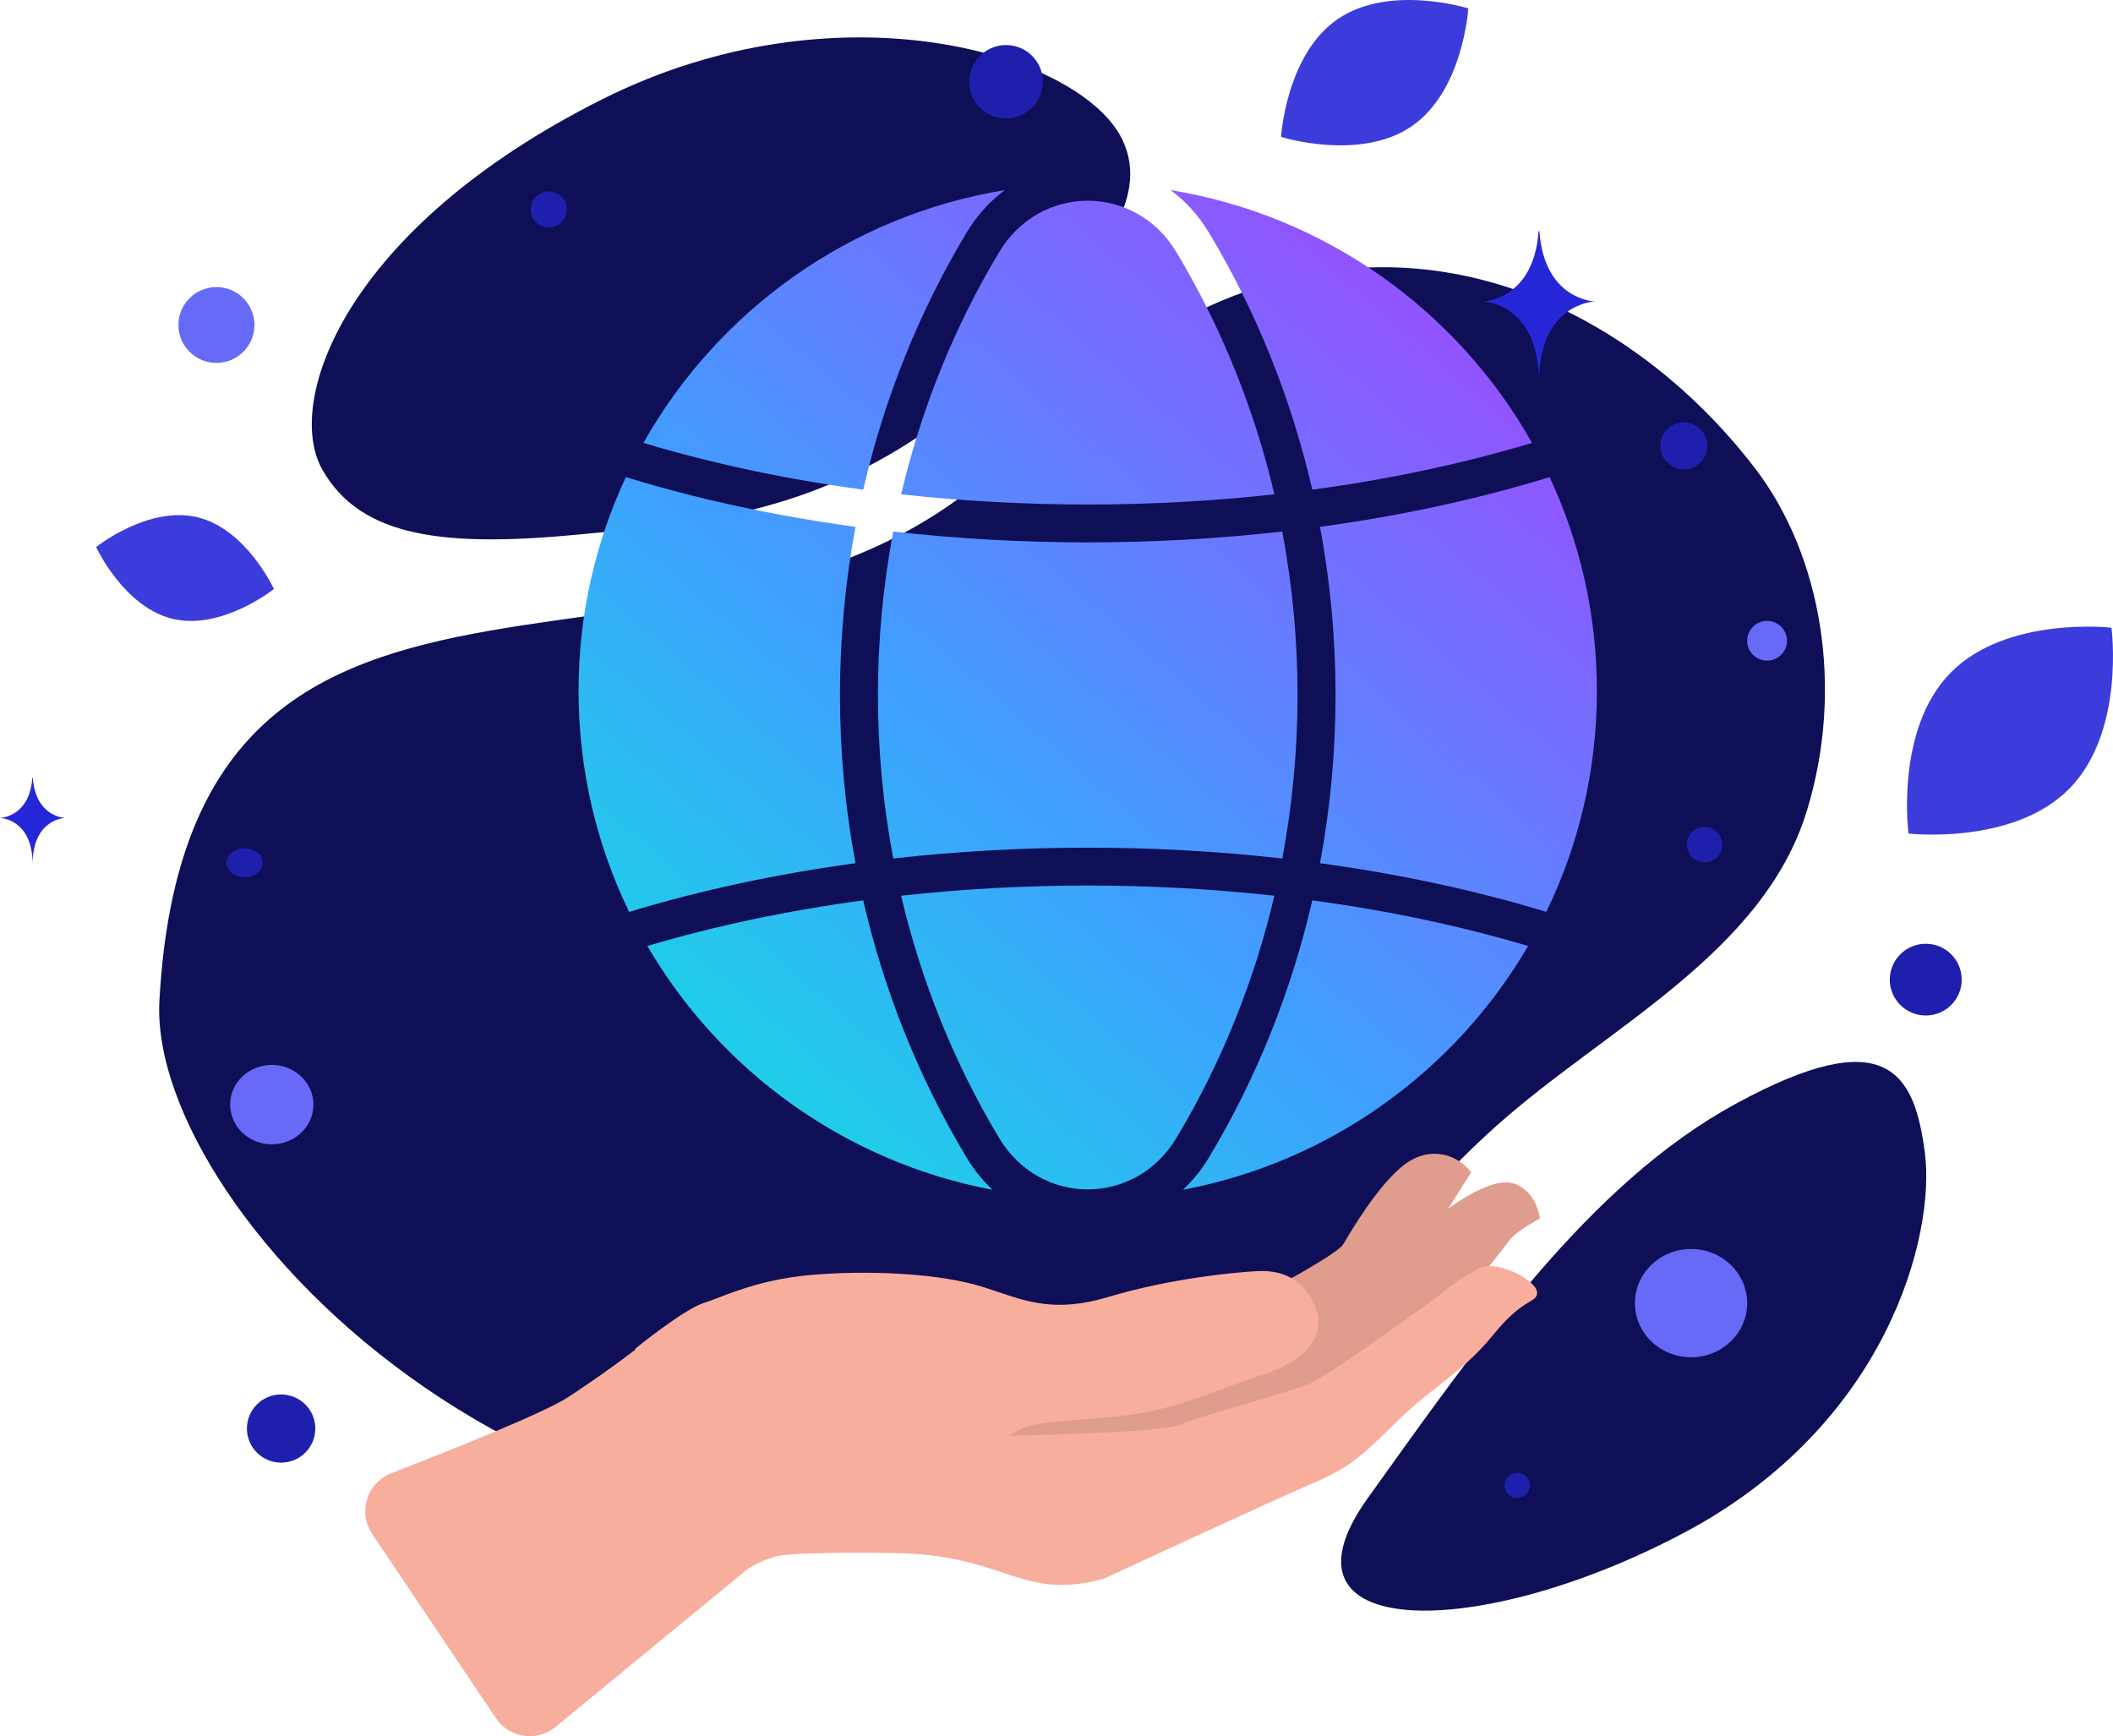 <svg width="286" height="235" viewBox="0 0 286 235" fill="none" xmlns="http://www.w3.org/2000/svg">
<path d="M21.576 135.471C19.99 164.608 77.128 223.856 147.554 201.926C180.308 191.726 177.534 174.796 202.44 152.484C217.286 139.186 238.616 129.13 244.549 109.8C249.674 93.115 246.531 75.181 237.646 63.517C217.663 37.283 177.322 19.319 137.573 60.653C97.825 101.985 25.675 60.323 21.576 135.471Z" fill="#0F0F57"/>
<path d="M43.608 63.527C48.829 72.817 60.263 74.094 78.583 72.328C92.36 70.999 104.924 69.969 118.702 62.48C128.346 57.241 135.98 50.154 141.551 43.27C147.589 35.812 156.016 27.302 151.885 18.847C146.207 7.232 113.376 -2.551 81.494 13.447C46.473 31.025 38.5 54.448 43.608 63.527Z" fill="#0F0F57"/>
<path d="M185.133 202.775C199.922 182.147 215.069 160.222 234.899 149.424C255.352 138.28 259.124 145.148 260.54 156.067C261.956 166.986 255.645 192.858 227.732 207.578C199.811 222.302 171.295 222.081 185.133 202.775Z" fill="#0F0F57"/>
<path d="M23.404 83.772C30.049 85.342 37.076 79.724 37.076 79.724C37.076 79.724 33.326 71.565 26.679 70.001C20.036 68.431 13.01 74.044 13.01 74.044C13.01 74.044 16.76 82.203 23.404 83.772Z" fill="#3C3CDC"/>
<path d="M191.078 17.086C184.084 21.89 173.397 18.532 173.397 18.532C173.397 18.532 174.058 7.387 181.058 2.589C188.053 -2.215 198.735 1.138 198.735 1.138C198.735 1.138 198.073 12.283 191.078 17.086Z" fill="#3C3CDC"/>
<path d="M280.087 106.755C272.504 114.45 258.324 112.828 258.324 112.828C258.324 112.828 256.447 98.729 264.038 91.039C271.621 83.344 285.794 84.962 285.794 84.962C285.794 84.962 287.671 99.061 280.087 106.755Z" fill="#3C3CDC"/>
<path d="M36.788 144.14C39.901 144.14 42.424 146.546 42.424 149.514C42.424 152.483 39.901 154.889 36.788 154.889C33.676 154.889 31.153 152.483 31.153 149.514C31.153 146.546 33.676 144.14 36.788 144.14Z" fill="#666AF6"/>
<path d="M228.887 169.057C233.082 169.057 236.483 172.339 236.483 176.386C236.483 180.434 233.082 183.715 228.887 183.715C224.692 183.715 221.291 180.434 221.291 176.386C221.291 172.339 224.692 169.057 228.887 169.057Z" fill="#666AF6"/>
<path d="M239.178 89.419C240.666 89.419 241.873 88.216 241.873 86.732C241.873 85.248 240.666 84.045 239.178 84.045C237.689 84.045 236.482 85.248 236.482 86.732C236.482 88.216 237.689 89.419 239.178 89.419Z" fill="#666AF6"/>
<path d="M29.294 49.119C32.136 49.119 34.44 46.822 34.44 43.989C34.44 41.156 32.136 38.859 29.294 38.859C26.453 38.859 24.149 41.156 24.149 43.989C24.149 46.822 26.453 49.119 29.294 49.119Z" fill="#666AF6"/>
<path d="M38.05 197.977C40.605 197.977 42.677 195.911 42.677 193.363C42.677 190.815 40.605 188.749 38.05 188.749C35.494 188.749 33.422 190.815 33.422 193.363C33.422 195.911 35.494 197.977 38.05 197.977Z" fill="#1F1FAD"/>
<path d="M260.656 137.452C263.344 137.452 265.523 135.279 265.523 132.598C265.523 129.918 263.344 127.745 260.656 127.745C257.967 127.745 255.788 129.918 255.788 132.598C255.788 135.279 257.967 137.452 260.656 137.452Z" fill="#1F1FAD"/>
<path d="M205.364 202.769C206.312 202.769 207.08 202.003 207.08 201.059C207.08 200.114 206.312 199.349 205.364 199.349C204.417 199.349 203.649 200.114 203.649 201.059C203.649 202.003 204.417 202.769 205.364 202.769Z" fill="#1F1FAD"/>
<path d="M74.276 30.79C75.629 30.79 76.726 29.696 76.726 28.347C76.726 26.998 75.629 25.904 74.276 25.904C72.923 25.904 71.826 26.998 71.826 28.347C71.826 29.696 72.923 30.79 74.276 30.79Z" fill="#1F1FAD"/>
<path d="M228.406 113.708C228.064 114.981 228.822 116.29 230.1 116.631C231.377 116.973 232.69 116.217 233.032 114.943C233.375 113.67 232.617 112.361 231.339 112.019C230.062 111.678 228.749 112.434 228.406 113.708Z" fill="#1F1FAD"/>
<path d="M227.907 63.525C229.666 63.525 231.092 62.103 231.092 60.349C231.092 58.595 229.666 57.173 227.907 57.173C226.148 57.173 224.721 58.595 224.721 60.349C224.721 62.103 226.148 63.525 227.907 63.525Z" fill="#1F1FAD"/>
<path d="M33.112 118.734C34.465 118.734 35.562 117.859 35.562 116.78C35.562 115.701 34.465 114.826 33.112 114.826C31.759 114.826 30.662 115.701 30.662 116.78C30.662 117.859 31.759 118.734 33.112 118.734Z" fill="#1F1FAD"/>
<path d="M131.357 9.78C130.645 12.43 132.223 15.154 134.881 15.864C137.539 16.574 140.271 15.002 140.984 12.351C141.696 9.701 140.118 6.977 137.46 6.267C134.802 5.557 132.07 7.13 131.357 9.78Z" fill="#1F1FAD"/>
<path d="M4.443 105.268H4.379C4 110.63 9.66397e-06 110.713 9.66397e-06 110.713C9.66397e-06 110.713 4.411 110.798 4.411 116.994C4.411 110.798 8.821 110.713 8.821 110.713C8.821 110.713 4.823 110.63 4.443 105.268ZM208.361 31.278H208.251C207.597 40.662 200.709 40.806 200.709 40.806C200.709 40.806 208.305 40.956 208.305 51.799C208.305 40.956 215.9 40.806 215.9 40.806C215.9 40.806 209.015 40.662 208.361 31.278Z" fill="#2626D9"/>
<path d="M170.764 175.228C170.764 175.228 180.967 169.826 181.786 168.455C182.609 167.088 186.529 160.293 190.122 157.619C193.71 154.949 197.376 156.37 199.122 158.678L196.006 163.613C196.006 163.613 201.859 159.121 204.957 160.216C208.055 161.312 208.43 164.93 208.43 164.93C208.43 164.93 205.888 166.275 204.662 167.446C203.435 168.617 191.775 188 163.29 193.113C134.806 198.227 132.164 194.522 131.839 194.267C131.513 194.012 130.307 188.531 130.307 188.531L170.764 175.228Z" fill="#F8AE9D"/>
<path opacity="0.1" d="M170.764 175.228C170.764 175.228 180.967 169.826 181.786 168.455C182.609 167.088 186.529 160.293 190.122 157.619C193.71 154.949 197.376 156.37 199.122 158.678L196.006 163.613C196.006 163.613 201.859 159.121 204.957 160.216C208.055 161.312 208.43 164.93 208.43 164.93C208.43 164.93 205.888 166.275 204.662 167.446C203.435 168.617 191.775 188 163.29 193.113C134.806 198.227 132.164 194.522 131.839 194.267C131.513 194.012 130.307 188.531 130.307 188.531L170.764 175.228Z" fill="black"/>
<path fill-rule="evenodd" clip-rule="evenodd" d="M97.292 175.626C96.526 175.918 95.852 176.175 95.253 176.367C92.501 177.244 85.973 182.562 85.973 182.562L86.034 182.658C82.49 185.347 80.596 186.652 77.011 189.045C73.8 191.189 60.959 196.307 52.997 199.391C49.684 200.673 48.402 204.688 50.379 207.632L67.119 232.556C68.933 235.258 72.681 235.815 75.197 233.747C83.191 227.179 98.796 214.354 100.873 212.637C101.964 211.735 103.677 211.059 105.365 210.57C106.81 210.371 110.825 210.055 121.374 210.228C128.095 210.338 132.172 211.69 135.669 212.849C139.881 214.245 143.251 215.362 149.383 213.693C149.383 213.693 172.324 203.058 177.735 200.752C182.72 198.623 184.389 196.991 188.368 193.102C188.702 192.774 189.054 192.43 189.425 192.069C191.217 190.326 192.966 188.951 194.681 187.603C197.243 185.587 199.732 183.631 202.182 180.593C204.483 177.746 206.072 176.783 207.009 176.214C207.741 175.771 208.075 175.568 208.043 174.897C207.97 173.368 202.932 170.577 200.417 171.606C197.902 172.635 194.117 175.861 194.117 175.861C194.117 175.861 180.005 186.069 177.489 187.198C176.228 187.766 172.397 188.902 168.575 190.035C164.778 191.16 160.989 192.284 159.735 192.846C157.222 193.979 136.381 194.334 136.381 194.334C137.051 194.048 137.598 193.781 137.972 193.55C139.45 192.641 142.821 192.39 146.6 192.109C149.483 191.895 152.602 191.663 155.3 191.108C159.309 190.286 162.124 189.238 165.249 188.075C166.985 187.428 168.818 186.746 171.004 186.047C177.125 184.091 179.638 180.419 177.912 176.631C176.187 172.843 173.215 171.873 170.065 172.057C166.914 172.241 158.434 173.03 149.854 175.595C143.157 177.6 139.209 176.265 135.162 174.895C134.026 174.51 132.882 174.123 131.667 173.806C126.124 172.362 117.435 171.915 109.889 172.564C103.985 173.072 100.045 174.575 97.292 175.626Z" fill="#F8AE9D"/>
<path fill-rule="evenodd" clip-rule="evenodd" d="M136.015 25.73C134.022 27.202 132.251 29.116 130.837 31.471C124.305 42.344 119.64 54.119 116.84 66.281C106.514 64.891 96.493 62.78 87.091 59.948C97.149 42.087 114.981 29.161 136.015 25.73ZM84.709 64.583C94.522 67.598 104.996 69.841 115.792 71.312C112.991 86.359 112.99 101.791 115.79 116.839C105.159 118.288 94.841 120.486 85.159 123.432C80.771 114.394 78.311 104.25 78.311 93.535C78.311 83.191 80.603 73.381 84.709 64.583ZM87.621 128.046C97.495 144.96 114.403 157.288 134.349 161.047C133.03 159.818 131.844 158.366 130.837 156.69C124.304 145.815 119.637 134.036 116.838 121.87C106.706 123.234 96.868 125.293 87.621 128.046ZM121.97 121.242C124.663 132.707 129.089 143.803 135.249 154.056V154.056C140.8 163.301 153.66 163.301 159.212 154.056L159.213 154.056C165.372 143.803 169.798 132.707 172.491 121.242C155.864 119.404 138.595 119.404 121.97 121.242ZM177.623 121.87C174.824 134.036 170.157 145.815 163.624 156.69C162.617 158.365 161.432 159.816 160.114 161.045C180.057 157.284 196.962 144.956 206.834 128.044C197.589 125.291 187.752 123.233 177.623 121.87ZM209.296 123.429C199.615 120.484 189.299 118.288 178.67 116.839C181.471 101.791 181.47 86.358 178.668 71.31C189.462 69.839 199.933 67.596 209.743 64.58C213.85 73.379 216.143 83.19 216.143 93.535C216.143 104.249 213.684 114.391 209.296 123.429ZM173.559 116.203C156.233 114.248 138.226 114.248 120.902 116.203C118.142 101.579 118.143 86.571 120.904 71.948C138.228 73.902 156.234 73.902 173.556 71.946C176.318 86.57 176.319 101.579 173.559 116.203ZM121.972 66.909C138.598 68.746 155.864 68.746 172.488 66.908C169.795 55.447 165.37 44.355 159.213 34.105C153.652 24.859 140.8 24.861 135.249 34.105C129.091 44.355 124.666 55.448 121.972 66.909ZM177.62 66.279C187.944 64.889 197.962 62.778 207.361 59.945C197.304 42.086 179.474 29.163 158.443 25.73C160.436 27.203 162.208 29.116 163.623 31.471L163.624 31.471C170.155 42.343 174.821 54.118 177.62 66.279Z" fill="url(#paint0_linear_128_287)"/>
<defs>
<linearGradient id="paint0_linear_128_287" x1="62.358" y1="147.21" x2="168.944" y2="24.325" gradientUnits="userSpaceOnUse">
<stop stop-color="#0FE6DE"/>
<stop offset="0.5" stop-color="#409EFF"/>
<stop offset="1" stop-color="#9055FF"/>
</linearGradient>
</defs>
</svg>
